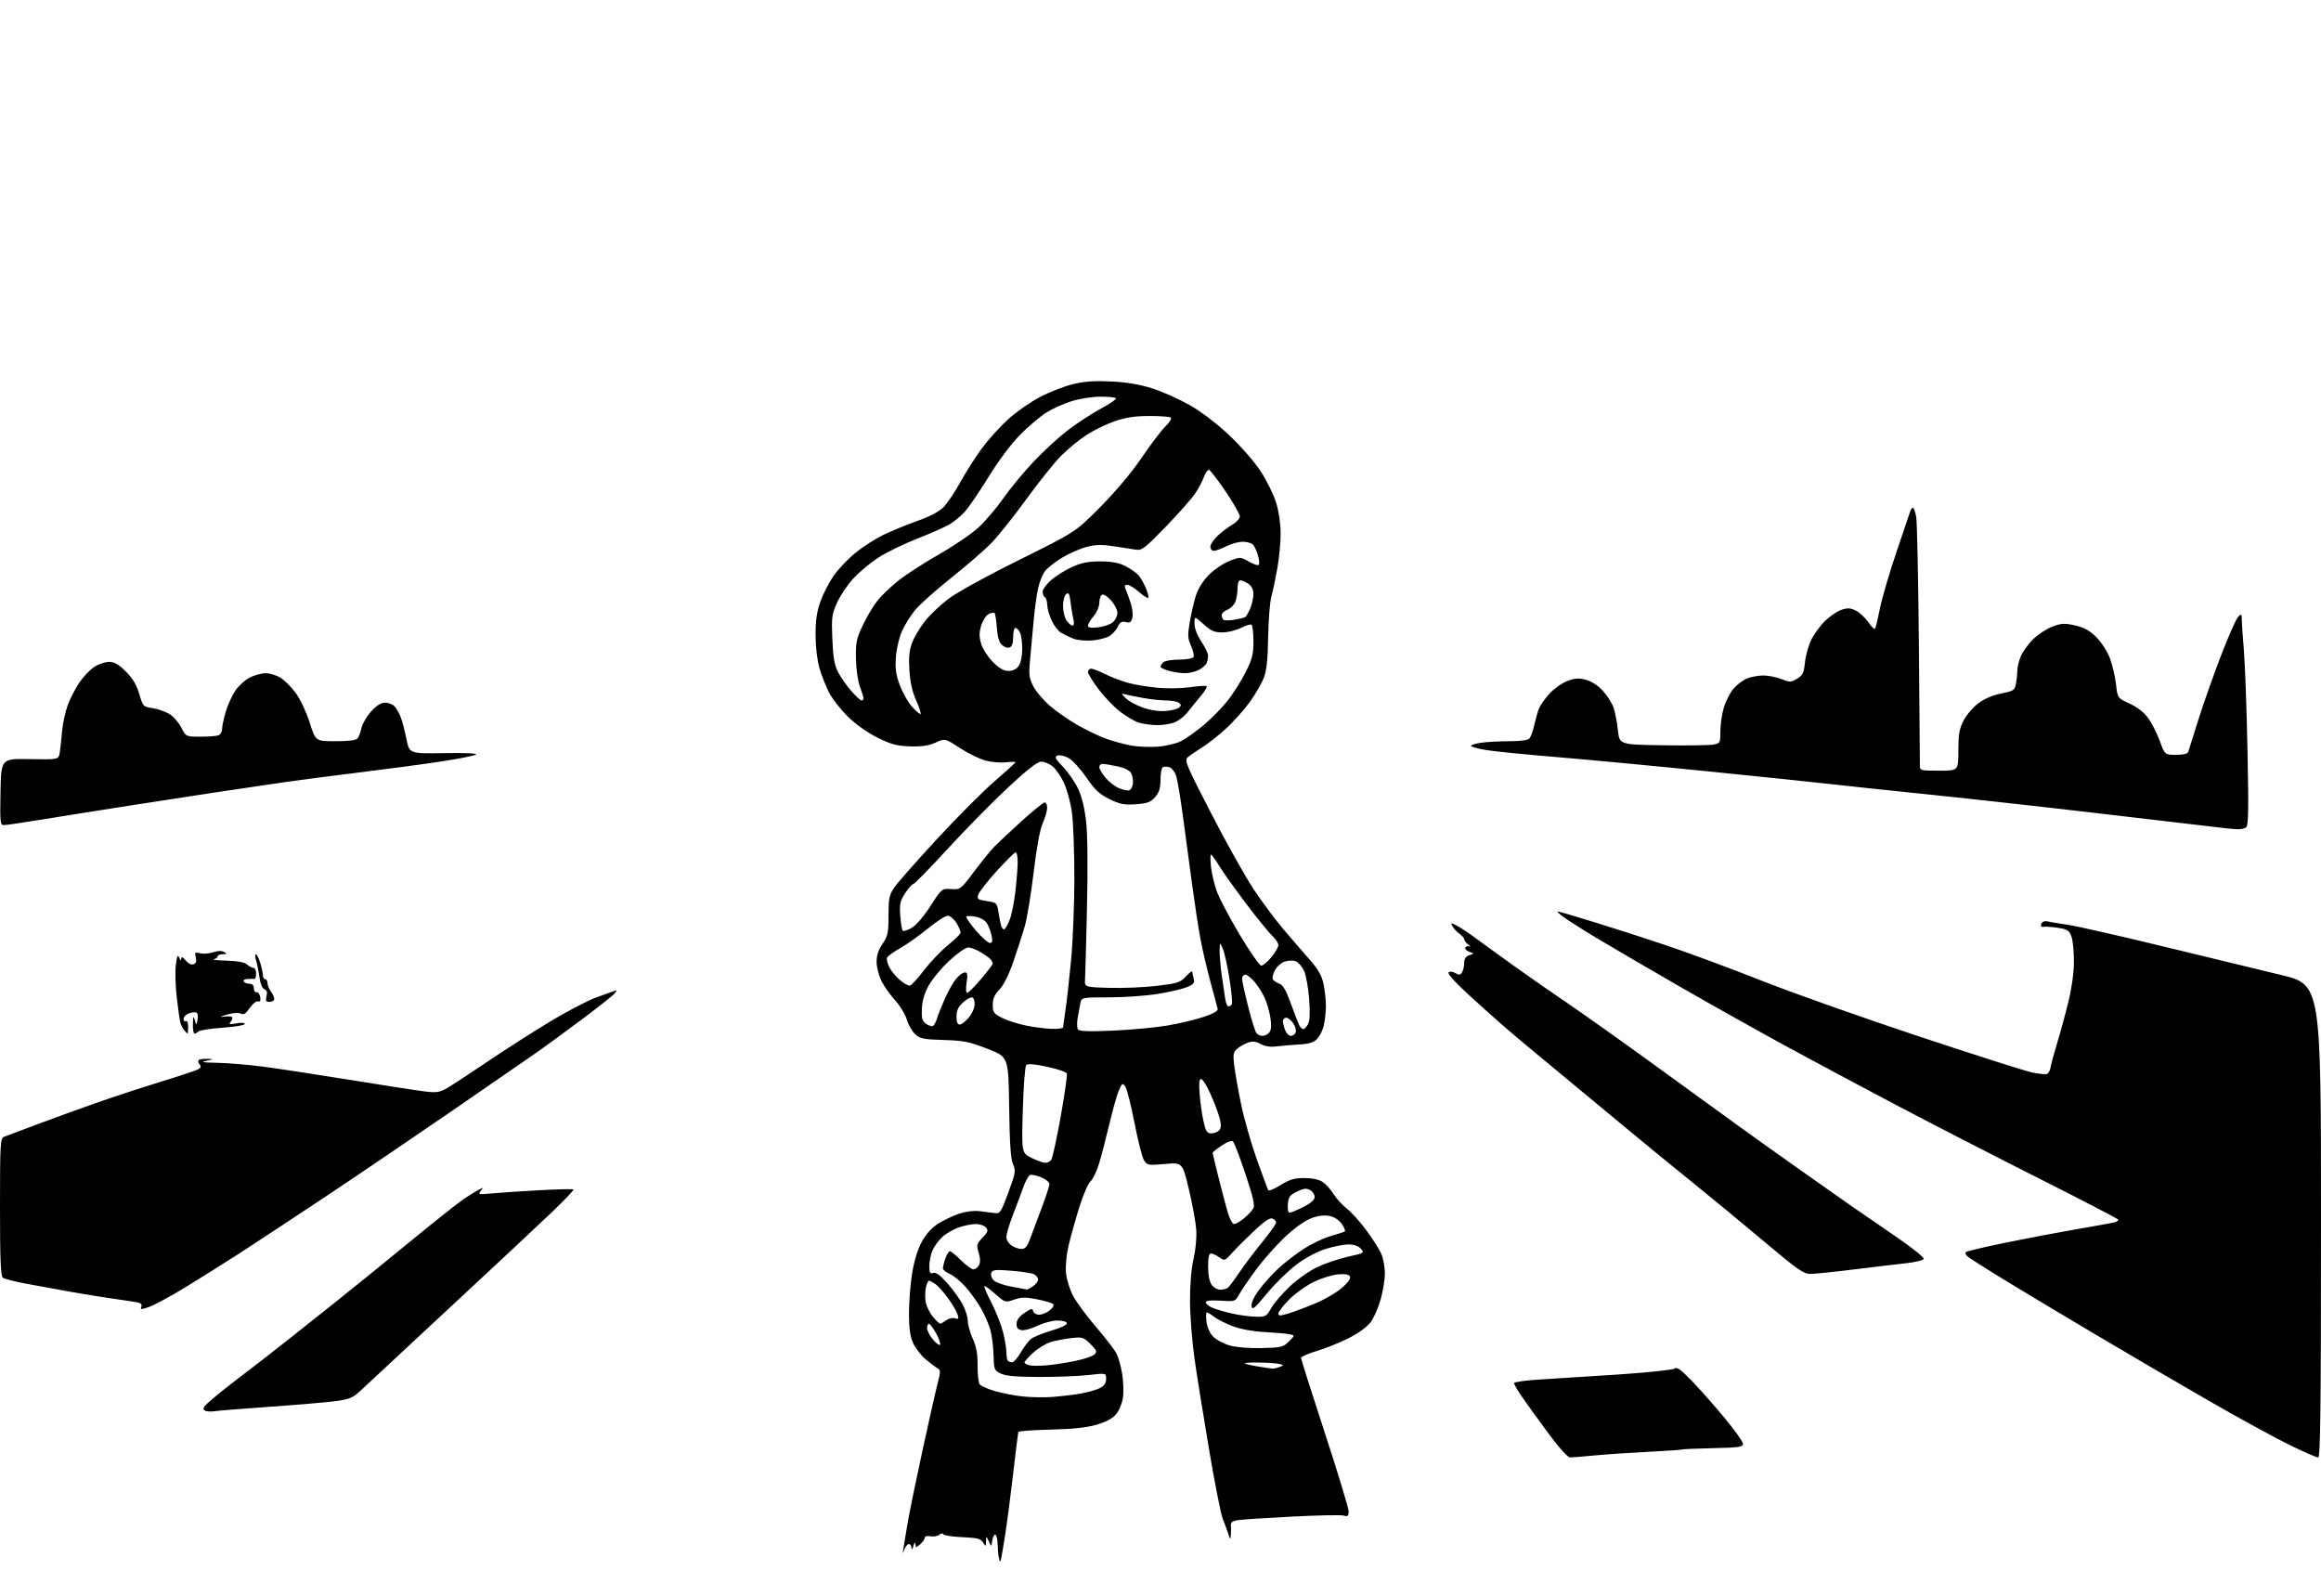 <?xml version="1.0" encoding="UTF-8" standalone="no"?>
<svg 
  version="1.1" 
  xmlns="http://www.w3.org/2000/svg" 
  xmlns:xlink="http://www.w3.org/1999/xlink" 
  xmlns:svg="http://www.w3.org/2000/svg"
  xmlns:rdf="http://www.w3.org/1999/02/22-rdf-syntax-ns#"
  xmlns:cc="http://creativecommons.org/ns#"
  xmlns:dc="http://purl.org/dc/elements/1.1/"
  viewBox="0 0 1024 704"
  width="1024"
  height="704"
>
<style>svg {background-color: white; }</style>"
<path stroke="none" fill="black" fill-rule="evenodd" d="M441.61,688.00C441.40,688.83 441.13,689.05 441.00,688.50C440.87,687.95 440.66,687.05 440.54,686.50C440.41,685.95 440.24,683.59 440.15,681.25C440.07,678.91 439.58,677.00 439.07,677.00C438.55,677.00 437.96,678.24 437.75,679.75C437.38,682.50 437.38,682.50 436.25,680.00C435.13,677.50 435.13,677.50 435.03,680.00C434.93,682.40 434.88,682.42 433.71,680.50C432.70,678.82 431.20,678.44 424.50,678.14C420.10,677.95 416.34,677.37 416.15,676.85C415.96,676.32 415.20,676.42 414.41,677.08C413.64,677.71 411.88,678.02 410.51,677.76C409.02,677.47 408.00,677.74 408.00,678.42C408.00,679.04 407.10,680.33 406.00,681.27C404.11,682.89 403.99,682.88 403.90,681.24C403.83,680.09 403.53,680.35 403.00,682.00C402.42,683.81 402.17,684.00 402.10,682.67C402.04,681.66 401.45,681.02 400.78,681.24C400.11,681.46 399.21,682.74 398.79,684.07C398.27,685.74 398.20,685.41 398.58,683.00C398.89,681.08 399.76,675.90 400.51,671.50C401.26,667.10 404.16,652.95 406.96,640.06C409.76,627.16 412.75,613.89 413.61,610.57C415.08,604.90 415.07,604.45 413.44,603.51C412.48,602.95 410.12,601.15 408.19,599.51C406.26,597.86 403.87,594.71 402.86,592.51C401.54,589.60 401.04,586.04 401.03,579.50C401.02,574.55 401.64,566.58 402.42,561.79C403.32,556.27 404.88,551.16 406.67,547.86C408.53,544.43 411.01,541.69 413.89,539.85C416.31,538.32 420.50,536.33 423.19,535.44C426.21,534.43 429.71,534.01 432.30,534.34C434.61,534.64 437.60,535.02 438.95,535.19C441.21,535.47 441.69,534.74 444.87,526.10C448.07,517.40 448.22,516.47 446.93,513.60C445.91,511.33 445.46,504.58 445.23,488.40C444.93,466.31 444.93,466.31 435.71,462.71C427.67,459.57 425.21,459.08 416.33,458.81C407.35,458.54 405.87,458.23 403.73,456.21C402.39,454.96 400.73,452.03 400.04,449.71C399.34,447.40 397.06,443.63 394.96,441.35C392.86,439.07 390.17,435.29 388.98,432.96C387.79,430.63 386.79,426.83 386.75,424.53C386.71,421.58 387.47,419.20 389.34,416.44C391.71,412.96 392.00,411.60 392.00,403.91C392.00,396.33 392.31,394.83 394.53,391.56C395.91,389.51 404.40,379.89 413.38,370.17C422.36,360.45 433.82,348.95 438.85,344.62C443.88,340.29 448.00,336.53 448.00,336.28C448.00,336.02 446.11,336.03 443.80,336.30C441.49,336.57 437.47,336.23 434.87,335.56C432.28,334.88 427.18,332.39 423.54,330.03C416.94,325.72 416.94,325.72 412.77,327.61C409.74,328.97 406.66,329.43 401.55,329.27C395.73,329.10 393.24,328.43 387.19,325.45C382.76,323.25 377.59,319.60 374.08,316.15C370.89,313.03 367.13,308.21 365.73,305.45C364.32,302.68 362.43,297.83 361.51,294.67C360.53,291.30 359.83,285.33 359.82,280.22C359.80,273.86 360.37,269.87 361.91,265.50C363.07,262.20 365.68,257.08 367.71,254.13C369.75,251.18 374.09,246.59 377.37,243.93C380.65,241.28 386.07,237.76 389.42,236.12C392.76,234.48 399.55,231.68 404.50,229.90C410.65,227.69 414.45,225.67 416.50,223.50C418.15,221.75 421.47,216.76 423.87,212.41C426.27,208.06 430.47,201.47 433.21,197.76C435.94,194.05 441.09,188.35 444.64,185.09C448.20,181.83 454.63,177.34 458.93,175.10C463.23,172.86 469.84,170.30 473.62,169.41C478.61,168.23 483.24,167.93 490.50,168.30C497.33,168.65 503.03,169.63 508.50,171.39C512.90,172.80 520.26,176.09 524.85,178.70C529.94,181.58 536.74,186.76 542.28,191.97C547.39,196.77 553.46,203.72 556.18,207.88C558.83,211.93 561.90,218.17 563.00,221.73C564.21,225.65 565.00,231.03 565.00,235.36C565.00,239.28 564.35,246.17 563.56,250.66C562.77,255.15 561.58,260.78 560.92,263.16C560.26,265.55 559.62,273.57 559.50,281.00C559.35,290.64 558.82,295.75 557.65,298.87C556.74,301.27 554.01,306.03 551.58,309.44C549.15,312.85 544.46,318.13 541.17,321.18C537.88,324.23 533.10,328.02 530.55,329.61C528.00,331.20 525.10,333.18 524.12,334.00C522.43,335.41 523.02,336.85 534.44,359.00C541.09,371.93 549.55,387.00 553.22,392.50C556.90,398.00 562.74,405.84 566.20,409.92C569.67,413.99 574.83,419.98 577.68,423.21C581.56,427.62 583.12,430.34 583.93,434.09C584.52,436.85 584.99,441.21 584.98,443.80C584.96,446.38 584.55,450.26 584.05,452.40C583.55,454.55 582.20,457.25 581.04,458.40C579.49,459.95 577.44,460.57 573.22,460.78C570.08,460.94 565.65,461.32 563.38,461.62C560.62,462.00 558.25,461.66 556.19,460.60C553.78,459.35 552.50,459.24 550.31,460.07C548.77,460.66 546.68,461.89 545.67,462.80C544.12,464.20 543.94,465.35 544.51,469.98C544.88,473.02 546.24,480.68 547.53,487.00C548.82,493.32 551.94,504.30 554.46,511.39C556.99,518.47 559.27,524.64 559.55,525.08C559.82,525.52 562.28,524.50 565.01,522.80C568.98,520.33 571.08,519.71 575.45,519.71C578.87,519.71 581.87,520.34 583.46,521.38C584.86,522.30 587.08,524.74 588.38,526.81C589.69,528.89 592.33,531.78 594.25,533.24C596.17,534.70 600.04,539.01 602.86,542.82C605.68,546.62 608.67,551.35 609.49,553.33C610.32,555.31 611.00,559.10 611.00,561.74C611.00,564.38 610.16,569.56 609.14,573.24C608.12,576.92 606.10,581.49 604.65,583.40C603.06,585.47 599.15,588.29 594.88,590.42C590.96,592.38 584.66,594.91 580.88,596.04C577.09,597.16 574.00,598.53 574.00,599.08C574.00,599.62 578.73,614.50 584.50,632.14C590.27,649.78 595.00,665.35 595.00,666.73C595.00,668.84 594.65,669.14 592.75,668.62C591.51,668.29 581.27,668.49 570.00,669.07C558.73,669.65 548.01,670.35 546.20,670.62C543.86,670.97 542.94,671.60 543.06,672.81C543.15,673.74 543.14,675.62 543.04,677.00C542.85,679.42 542.81,679.40 541.85,676.50C541.31,674.85 540.22,671.92 539.44,670.00C538.66,668.08 535.97,654.48 533.48,639.79C530.99,625.10 528.07,606.87 526.99,599.29C525.91,591.71 525.02,580.24 525.02,573.81C525.01,566.59 525.61,559.52 526.59,555.31C527.51,551.37 528.01,545.97 527.77,542.50C527.54,539.20 526.08,531.17 524.52,524.66C521.68,512.82 521.68,512.82 513.92,513.51C506.52,514.16 506.11,514.09 504.71,511.85C503.91,510.56 502.01,503.09 500.50,495.26C498.98,487.43 497.15,480.23 496.43,479.26C495.25,477.66 494.99,477.83 493.59,481.17C492.74,483.18 490.89,489.71 489.49,495.67C488.08,501.62 486.06,509.43 485.00,513.00C483.93,516.58 482.20,520.24 481.14,521.15C480.08,522.05 477.83,527.25 476.14,532.71C474.44,538.16 472.33,545.75 471.43,549.56C470.45,553.75 470.01,558.57 470.33,561.73C470.62,564.65 472.05,569.15 473.57,571.94C475.06,574.69 479.58,580.78 483.62,585.48C487.66,590.17 491.67,595.40 492.55,597.09C493.42,598.78 494.58,602.89 495.11,606.21C495.65,609.53 495.78,614.25 495.42,616.70C495.05,619.14 493.70,622.40 492.40,623.93C490.84,625.79 487.96,627.33 483.78,628.54C479.40,629.82 473.27,630.47 463.50,630.69C455.80,630.87 449.40,631.35 449.27,631.76C449.14,632.17 448.12,640.38 447.01,650.00C445.89,659.62 444.31,671.77 443.49,677.00C442.67,682.23 441.82,687.17 441.61,688.00zM692.74,642.97C691.65,642.99 687.86,638.76 682.69,631.75C678.13,625.56 672.95,618.39 671.20,615.82C669.44,613.25 668.00,610.72 668.00,610.20C668.00,609.68 673.06,608.96 679.25,608.60C685.44,608.24 701.08,607.24 714.00,606.38C726.92,605.53 738.08,604.34 738.80,603.75C739.79,602.93 741.57,604.19 746.31,609.09C749.73,612.61 756.23,619.96 760.76,625.41C765.29,630.87 769.00,636.07 769.00,636.97C769.00,638.38 767.24,638.64 755.77,638.88C748.50,639.04 742.31,639.30 742.02,639.47C741.74,639.64 735.20,640.09 727.50,640.47C719.80,640.85 709.23,641.56 704.00,642.05C698.77,642.55 693.71,642.96 692.74,642.97zM1022.75,642.99C1022.06,642.99 1016.55,640.58 1010.50,637.65C1004.45,634.72 988.70,626.12 975.50,618.55C962.30,610.97 938.23,596.89 922.00,587.25C905.77,577.62 887.55,566.67 881.50,562.93C875.45,559.19 869.60,555.46 868.50,554.65C867.40,553.83 866.84,552.83 867.24,552.42C867.65,552.02 875.30,550.18 884.24,548.35C893.18,546.51 907.02,543.88 915.00,542.50C922.98,541.12 930.74,539.73 932.26,539.41C933.78,539.10 934.80,538.48 934.53,538.04C934.26,537.61 918.62,529.48 899.77,519.99C880.92,510.49 852.67,495.97 837.00,487.73C821.33,479.48 798.83,467.45 787.00,461.00C775.17,454.55 754.70,443.06 741.50,435.48C728.30,427.89 711.65,418.17 704.50,413.88C697.35,409.58 690.38,405.12 689.00,403.97C686.50,401.87 686.50,401.87 689.00,402.54C690.38,402.90 697.35,404.98 704.50,407.17C711.65,409.36 725.38,413.78 735.00,417.01C744.62,420.23 763.52,427.23 777.00,432.56C790.48,437.89 821.52,448.90 846.00,457.02C870.48,465.15 893.03,472.35 896.11,473.03C899.20,473.70 902.31,474.06 903.02,473.83C903.73,473.59 904.48,472.29 904.68,470.95C904.88,469.60 906.21,464.68 907.64,460.00C909.07,455.32 911.31,447.08 912.62,441.69C914.08,435.64 915.00,428.88 915.00,424.09C915.00,419.80 914.51,414.90 913.92,413.20C912.98,410.51 912.21,410.00 908.17,409.36C905.60,408.95 902.72,408.73 901.76,408.87C900.55,409.05 900.20,408.65 900.61,407.57C900.99,406.59 902.00,406.19 903.35,406.50C904.53,406.77 908.65,407.45 912.50,408.02C916.35,408.59 935.02,412.83 954.00,417.44C972.98,422.05 996.49,427.74 1006.25,430.09C1024.00,434.35 1024.00,434.35 1024.00,538.67C1024.00,621.47 1023.74,643.00 1022.75,642.99zM94.50,622.59C92.85,622.85 90.94,622.68 90.25,622.22C89.32,621.60 89.71,620.73 91.75,618.89C93.26,617.52 96.53,614.80 99.00,612.84C101.47,610.88 106.65,606.89 110.50,603.96C114.35,601.03 121.55,595.43 126.50,591.51C131.45,587.59 141.12,579.91 148.00,574.44C154.88,568.98 169.39,557.21 180.25,548.30C191.11,539.39 201.91,530.80 204.25,529.20C206.59,527.60 209.62,525.71 211.00,524.98C213.31,523.77 213.39,523.80 212.09,525.38C210.78,526.97 211.13,527.05 217.09,526.48C220.62,526.15 230.03,525.52 238.00,525.09C245.97,524.65 252.72,524.50 253.00,524.75C253.28,525.00 249.00,529.51 243.50,534.77C238.00,540.03 217.75,558.95 198.50,576.82C179.25,594.69 161.66,611.06 159.42,613.19C155.96,616.49 154.38,617.22 148.92,618.02C145.39,618.54 132.38,619.67 120.00,620.54C107.62,621.41 96.15,622.34 94.50,622.59zM464.00,616.31C467.57,616.06 473.18,615.40 476.46,614.85C479.73,614.29 483.67,613.19 485.21,612.39C487.18,611.37 488.00,610.18 488.00,608.34C488.00,605.72 488.00,605.72 480.25,606.61C475.99,607.10 466.20,607.48 458.50,607.47C448.23,607.44 443.70,607.04 441.50,605.95C438.65,604.55 438.49,604.14 438.34,597.93C438.25,594.34 437.65,589.39 437.00,586.95C436.35,584.50 434.52,580.21 432.93,577.41C431.34,574.62 428.25,570.29 426.05,567.80C423.86,565.31 420.70,562.71 419.03,562.01C417.37,561.32 416.00,560.20 416.00,559.53C416.00,558.85 416.49,556.88 417.10,555.15C417.70,553.42 418.60,552.00 419.10,552.00C419.59,552.00 421.80,553.80 424.00,556.00C426.20,558.20 428.66,560.00 429.46,560.00C430.27,560.00 431.37,559.17 431.92,558.15C432.58,556.91 432.54,555.11 431.78,552.64C430.74,549.23 430.86,548.76 433.48,546.02C435.84,543.55 436.10,542.82 435.03,541.54C434.33,540.69 432.29,540.00 430.50,540.00C428.71,540.00 425.29,540.69 422.89,541.54C420.49,542.39 417.23,544.30 415.64,545.79C414.05,547.28 412.13,549.95 411.38,551.72C410.62,553.49 410.00,556.56 410.00,558.54C410.00,561.50 410.31,562.04 411.75,561.59C412.98,561.21 414.87,562.60 418.12,566.30C420.65,569.19 423.69,573.44 424.87,575.74C426.04,578.04 427.00,581.23 427.00,582.83C427.00,584.44 427.98,587.94 429.18,590.62C430.79,594.21 431.35,597.36 431.30,602.50C431.27,606.35 431.70,610.07 432.25,610.76C432.81,611.45 435.79,612.77 438.88,613.68C441.97,614.59 447.43,615.66 451.00,616.05C454.57,616.45 460.43,616.56 464.00,616.31zM561.50,603.81C562.05,603.84 563.40,603.51 564.50,603.08C566.50,602.30 566.50,602.30 564.50,601.75C563.40,601.45 559.39,601.16 555.58,601.10C551.77,601.04 548.88,601.21 549.14,601.48C549.41,601.74 552.08,602.37 555.06,602.86C558.05,603.36 560.95,603.79 561.50,603.81zM462.00,602.32C465.02,602.05 470.65,601.18 474.50,600.38C478.35,599.58 482.13,598.30 482.90,597.53C484.09,596.34 483.83,595.67 481.09,592.93C478.09,589.93 477.56,589.77 472.69,590.32C469.84,590.65 465.78,591.41 463.68,592.02C461.58,592.63 458.09,594.73 455.93,596.68C453.77,598.64 452.00,600.60 452.00,601.05C452.00,601.49 453.01,602.07 454.25,602.34C455.49,602.60 458.98,602.59 462.00,602.32zM446.57,601.00C447.25,601.00 448.93,599.09 450.30,596.75C451.67,594.41 453.63,591.76 454.65,590.85C455.67,589.94 459.79,588.23 463.81,587.04C468.35,585.70 470.97,584.43 470.71,583.69C470.48,583.02 468.56,582.53 466.33,582.57C464.15,582.61 460.27,583.66 457.71,584.90C455.16,586.13 452.04,587.00 450.78,586.82C449.11,586.59 448.50,585.84 448.50,584.04C448.50,582.35 449.59,580.84 452.00,579.22C454.95,577.22 455.55,577.10 455.82,578.43C456.01,579.31 457.16,580.00 458.46,580.00C459.74,580.00 461.84,579.13 463.14,578.07C464.65,576.83 465.14,575.82 464.50,575.25C463.95,574.76 460.76,573.83 457.42,573.18C452.49,572.22 450.58,572.25 447.42,573.35C443.53,574.70 443.46,574.68 439.10,570.84C436.67,568.72 434.50,567.16 434.27,567.40C434.04,567.63 435.44,570.89 437.38,574.66C439.32,578.42 441.61,584.18 442.46,587.46C443.31,590.74 444.00,594.83 444.00,596.54C444.00,598.26 444.30,599.97 444.67,600.33C445.03,600.70 445.89,601.00 446.57,601.00zM556.73,594.73C565.26,594.52 566.16,594.30 568.65,591.81C571.33,589.12 571.33,589.12 568.92,588.62C567.59,588.34 562.67,587.91 558.00,587.66C552.73,587.38 547.34,586.39 543.83,585.06C540.72,583.88 537.05,582.04 535.68,580.96C534.31,579.88 532.86,579.00 532.46,579.00C532.06,579.00 531.99,580.87 532.29,583.15C532.63,585.69 533.82,588.27 535.33,589.78C536.69,591.14 539.99,592.87 542.65,593.61C545.49,594.40 551.33,594.86 556.73,594.73zM414.78,593.16C414.98,592.55 414.14,590.23 412.89,588.02C411.65,585.81 410.26,584.00 409.82,584.00C409.37,584.00 409.00,584.87 409.00,585.92C409.00,586.98 410.22,589.29 411.70,591.06C413.19,592.83 414.58,593.77 414.78,593.16zM414.84,583.97C415.20,583.95 416.38,583.27 417.45,582.46C418.52,581.65 420.25,581.26 421.30,581.59C422.91,582.11 423.09,581.84 422.47,579.85C422.07,578.56 420.19,575.36 418.28,572.74C416.38,570.13 413.86,567.32 412.69,566.49C411.51,565.67 410.24,565.00 409.86,565.00C409.47,565.00 408.85,566.39 408.48,568.08C408.11,569.77 408.09,572.68 408.44,574.55C408.79,576.41 410.23,579.30 411.63,580.97C413.03,582.64 414.48,583.99 414.84,583.97zM554.07,580.90C558.35,580.99 558.76,580.77 560.77,577.20C561.95,575.10 565.60,570.82 568.89,567.68C572.25,564.48 577.64,560.67 581.15,559.01C584.59,557.38 590.72,555.31 594.76,554.41C601.86,552.83 602.05,552.71 600.40,550.89C599.30,549.68 597.35,549.00 594.95,549.00C592.89,549.00 588.35,549.89 584.86,550.99C580.95,552.21 575.97,554.89 571.93,557.93C568.32,560.66 562.47,566.39 558.93,570.67C553.47,577.29 552.45,578.12 552.18,576.21C551.98,574.84 553.23,572.10 555.38,569.16C557.32,566.52 561.15,562.27 563.89,559.70C566.63,557.14 571.69,553.22 575.14,550.99C578.59,548.76 583.90,546.22 586.95,545.35C590.00,544.47 592.85,543.55 593.27,543.31C593.69,543.06 593.11,541.56 591.98,539.97C590.66,538.11 588.66,536.84 586.42,536.42C584.09,535.98 581.37,536.35 578.34,537.51C575.63,538.54 570.94,541.93 566.81,545.82C562.98,549.43 557.30,555.85 554.18,560.10C551.05,564.34 547.70,569.25 546.73,571.02C544.98,574.20 544.90,574.23 538.48,573.82C533.95,573.53 532.00,573.76 532.00,574.58C532.00,575.23 533.39,576.33 535.08,577.03C536.78,577.74 540.72,578.87 543.83,579.55C546.95,580.24 551.55,580.84 554.07,580.90zM568.34,579.50C570.72,578.78 576.10,576.77 580.29,575.02C584.48,573.28 589.81,570.17 592.13,568.11C594.95,565.61 596.08,563.94 595.54,563.07C595.00,562.19 593.24,561.92 590.12,562.22C587.58,562.47 582.80,563.98 579.50,565.59C576.20,567.19 571.36,570.67 568.75,573.32C566.14,575.97 564.00,578.73 564.00,579.47C564.00,580.58 564.73,580.58 568.34,579.50zM65.84,576.56C62.28,577.81 61.86,577.81 62.36,576.50C62.74,575.52 62.18,574.87 60.71,574.58C59.50,574.33 54.90,573.64 50.50,573.02C46.10,572.41 37.55,571.03 31.50,569.96C25.45,568.89 16.45,567.25 11.50,566.32C6.55,565.39 1.94,564.21 1.25,563.70C0.30,562.98 0.00,555.53 0.00,532.48C0.00,504.58 0.14,502.16 1.75,501.53C2.71,501.15 9.35,498.65 16.50,495.99C23.65,493.32 35.28,489.09 42.35,486.60C49.42,484.11 62.02,479.98 70.35,477.41C78.68,474.85 86.32,472.32 87.31,471.81C88.65,471.11 88.85,470.52 88.07,469.59C87.49,468.89 87.31,468.02 87.68,467.66C88.04,467.30 89.72,467.06 91.42,467.13C94.50,467.26 94.50,467.26 91.00,468.00C88.33,468.56 89.45,468.77 95.70,468.87C100.21,468.94 109.21,469.69 115.70,470.52C122.19,471.36 139.88,474.05 155.00,476.50C170.12,478.96 184.98,481.24 188.01,481.59C192.68,482.12 194.12,481.86 197.51,479.88C199.70,478.59 207.78,473.29 215.46,468.10C223.14,462.90 235.52,455.00 242.96,450.52C250.41,446.05 259.43,441.34 263.00,440.06C266.57,438.78 270.18,437.48 271.00,437.18C272.28,436.71 272.30,436.87 271.15,438.29C270.41,439.20 263.88,444.37 256.65,449.78C249.42,455.18 240.57,461.65 237.00,464.15C233.43,466.65 216.55,478.30 199.50,490.03C182.45,501.76 156.95,519.04 142.84,528.43C128.72,537.82 111.62,549.08 104.84,553.45C98.05,557.82 87.41,564.48 81.20,568.26C74.98,572.04 68.07,575.77 65.84,576.56zM453.03,568.88C453.32,568.95 454.56,568.30 455.78,567.44C457.00,566.59 458.00,565.25 458.00,564.48C458.00,563.70 457.21,562.67 456.25,562.17C455.29,561.68 450.78,560.97 446.23,560.61C439.17,560.05 437.87,560.18 437.34,561.55C437.00,562.44 437.47,563.90 438.39,564.83C439.30,565.75 442.85,567.01 446.27,567.63C449.70,568.25 452.74,568.81 453.03,568.88zM538.31,568.98C539.51,568.98 540.98,568.64 541.58,568.23C542.17,567.83 544.47,564.80 546.69,561.50C548.92,558.20 553.49,552.12 556.87,548.00C560.24,543.88 563.00,539.99 563.00,539.36C563.00,538.73 562.26,537.93 561.36,537.58C560.22,537.15 557.68,538.88 553.11,543.21C549.47,546.65 545.12,551.02 543.43,552.91C540.43,556.27 540.29,556.32 537.95,554.68C536.63,553.76 534.98,553.00 534.28,553.00C533.39,553.00 533.00,554.76 533.00,558.78C533.00,562.39 533.58,565.39 534.56,566.78C535.41,568.00 537.10,568.99 538.31,568.98zM798.68,562.00C795.70,562.00 792.94,560.06 778.34,547.75C769.05,539.91 754.49,527.90 745.98,521.05C737.46,514.21 722.65,502.06 713.05,494.05C703.45,486.05 690.17,475.05 683.55,469.60C676.92,464.16 668.12,456.79 664.00,453.23C659.88,449.66 652.33,442.90 647.24,438.19C641.34,432.72 638.41,429.36 639.15,428.90C639.80,428.51 641.16,428.70 642.19,429.34C643.67,430.26 644.26,430.19 645.02,429.00C645.54,428.18 645.98,426.29 645.98,424.82C646.00,422.93 646.66,421.93 648.23,421.43C650.47,420.72 650.47,420.72 648.17,419.87C646.91,419.40 646.16,418.56 646.50,417.99C646.85,417.43 647.67,417.23 648.32,417.56C648.97,417.88 648.71,417.50 647.75,416.71C646.79,415.92 646.00,414.87 646.00,414.36C646.00,413.86 645.06,412.78 643.92,411.97C642.77,411.16 641.39,409.69 640.85,408.69C639.93,406.99 640.04,406.97 642.72,408.36C644.30,409.17 648.27,411.82 651.54,414.24C654.82,416.66 662.45,422.19 668.50,426.52C674.55,430.86 684.90,438.06 691.50,442.53C698.10,447.00 715.42,459.31 730.00,469.88C744.58,480.45 761.00,492.36 766.50,496.36C772.00,500.35 784.15,509.02 793.50,515.63C802.85,522.24 813.65,529.84 817.50,532.52C821.35,535.19 830.03,541.17 836.80,545.79C843.56,550.42 848.93,554.72 848.72,555.35C848.52,555.98 845.01,556.86 840.92,557.30C836.84,557.74 826.44,558.98 817.81,560.05C809.19,561.12 800.58,562.00 798.68,562.00zM450.64,551.00C452.35,551.00 453.22,549.95 454.57,546.25C455.53,543.64 457.82,537.52 459.66,532.65C461.50,527.78 463.00,523.15 463.00,522.35C463.00,521.55 461.37,520.22 459.38,519.39C457.39,518.56 455.19,518.10 454.49,518.36C453.79,518.63 452.45,521.02 451.50,523.68C450.55,526.33 448.48,531.88 446.88,536.00C445.29,540.12 443.99,544.49 443.99,545.69C444.00,546.90 445.00,548.59 446.22,549.44C447.44,550.30 449.43,551.00 450.64,551.00zM544.49,540.00C545.24,540.00 547.24,538.83 548.95,537.39C550.65,535.96 552.47,533.99 552.99,533.01C553.68,531.72 552.73,527.64 549.47,517.92C547.02,510.60 544.57,504.17 544.04,503.64C543.43,503.03 541.63,503.64 539.04,505.35C536.82,506.83 535.00,508.28 535.00,508.58C535.00,508.89 536.15,513.72 537.56,519.32C538.97,524.92 540.80,531.86 541.63,534.75C542.50,537.75 543.72,540.00 544.49,540.00zM568.97,535.00C569.57,535.00 572.30,533.87 575.03,532.48C578.43,530.76 580.00,529.35 580.00,528.02C580.00,526.95 579.08,525.58 577.95,524.98C576.36,524.12 575.08,524.28 572.20,525.69C569.04,527.24 568.45,528.05 568.19,531.25C568.00,533.49 568.32,535.00 568.97,535.00zM461.13,513.00C462.02,513.00 463.21,512.44 463.77,511.75C464.32,511.06 466.21,502.47 467.96,492.66C469.71,482.85 470.93,474.27 470.68,473.60C470.42,472.93 466.51,471.59 461.98,470.62C456.59,469.46 453.41,469.19 452.77,469.83C452.23,470.37 451.55,479.33 451.25,489.73C450.71,508.65 450.71,508.65 455.11,510.82C457.52,512.02 460.23,513.00 461.13,513.00zM534.46,500.00C535.72,500.00 537.29,499.36 537.94,498.58C538.82,497.51 538.84,496.13 538.03,493.09C537.42,490.86 535.62,486.10 534.01,482.52C532.40,478.93 530.55,476.00 529.91,476.00C529.07,476.00 528.89,477.94 529.27,482.75C529.56,486.46 530.33,491.86 530.98,494.75C531.99,499.21 532.51,500.00 534.46,500.00zM557.00,457.00C557.97,457.00 559.31,456.33 559.99,455.51C560.83,454.50 561.01,452.50 560.53,449.26C560.15,446.64 559.04,442.70 558.08,440.50C557.11,438.30 555.08,435.04 553.57,433.25C552.06,431.46 550.19,430.00 549.41,430.00C548.63,430.00 548.00,430.79 547.99,431.75C547.99,432.71 549.19,438.23 550.66,444.00C552.13,449.77 553.76,455.06 554.29,455.75C554.81,456.44 556.03,457.00 557.00,457.00zM569.51,457.00C570.36,457.00 571.32,456.32 571.64,455.49C571.96,454.66 571.49,452.86 570.59,451.49C569.69,450.12 568.29,449.00 567.48,449.00C566.66,449.00 566.00,449.65 566.00,450.43C566.00,451.22 566.44,453.02 566.98,454.43C567.51,455.85 568.65,457.00 569.51,457.00zM82.75,455.96C82.61,455.94 81.99,455.34 81.37,454.64C80.75,453.93 79.98,452.48 79.65,451.42C79.32,450.37 78.57,445.23 77.98,440.00C77.39,434.77 77.21,428.25 77.59,425.50C78.12,421.63 78.46,420.95 79.07,422.50C79.60,423.83 79.89,424.00 79.96,423.00C80.04,421.90 80.56,422.09 81.95,423.75C83.09,425.12 84.44,425.77 85.41,425.40C86.51,424.97 86.80,424.06 86.37,422.35C85.81,420.12 85.99,419.96 88.36,420.55C89.79,420.91 92.37,420.72 94.09,420.12C96.13,419.41 97.80,419.36 98.86,419.98C100.25,420.79 100.16,420.94 98.25,420.97C97.01,420.99 96.00,421.42 96.00,421.93C96.00,422.44 95.21,423.02 94.25,423.22C93.29,423.42 95.85,423.68 99.94,423.81C104.84,423.95 107.94,424.54 109.02,425.52C109.92,426.33 111.18,427.00 111.83,427.00C112.47,427.00 113.00,428.12 113.00,429.50C113.00,430.87 112.66,431.95 112.25,431.88C111.84,431.82 110.46,431.82 109.19,431.88C107.92,431.95 107.16,432.45 107.50,433.00C107.84,433.55 108.99,434.00 110.06,434.00C111.33,434.00 112.00,434.69 112.00,436.00C112.00,437.10 112.55,437.89 113.23,437.75C113.90,437.61 114.61,438.56 114.81,439.86C115.06,441.49 114.75,442.08 113.83,441.77C113.10,441.52 111.47,442.83 110.21,444.67C108.44,447.25 107.52,447.83 106.21,447.17C105.17,446.65 102.73,446.84 100.00,447.64C97.09,448.51 96.61,448.82 98.63,448.54C100.35,448.30 102.04,448.37 102.37,448.71C102.71,449.04 102.45,449.96 101.80,450.74C100.80,451.94 101.19,452.06 104.31,451.47C106.49,451.06 108.00,451.17 108.00,451.74C108.00,452.27 103.62,453.01 98.26,453.39C92.91,453.77 88.09,454.51 87.56,455.04C87.03,455.57 86.24,456.00 85.80,456.00C85.36,456.00 85.04,454.09 85.10,451.75C85.18,448.29 85.33,447.97 85.92,450.00C86.63,452.50 86.63,452.50 87.17,449.80C87.47,448.27 87.22,446.92 86.60,446.68C86.00,446.45 84.49,446.64 83.25,447.10C82.01,447.56 81.00,448.65 81.00,449.53C81.00,450.40 81.45,450.84 82.00,450.50C82.58,450.14 83.00,451.16 83.00,452.94C83.00,454.62 82.89,455.98 82.75,455.96zM490.90,454.68C498.93,454.34 509.77,453.33 515.00,452.43C520.23,451.54 527.42,449.83 531.00,448.64C535.07,447.29 537.40,445.99 537.23,445.17C537.07,444.44 535.65,439.05 534.05,433.18C532.46,427.30 530.44,418.68 529.58,414.00C528.71,409.32 527.10,398.75 525.99,390.50C524.87,382.25 523.06,368.75 521.95,360.50C520.85,352.25 519.48,344.06 518.91,342.30C518.34,340.54 517.01,338.82 515.95,338.48C514.89,338.15 513.56,338.15 513.01,338.49C512.45,338.84 512.00,341.32 512.00,344.00C512.00,347.69 511.42,349.56 509.65,351.62C507.68,353.91 506.31,354.42 501.16,354.80C495.96,355.17 494.16,354.82 489.51,352.55C485.06,350.37 483.10,348.53 479.26,342.95C476.64,339.16 473.10,335.29 471.38,334.37C469.67,333.44 467.49,332.98 466.55,333.34C465.11,333.89 465.48,334.66 468.94,338.25C471.19,340.59 474.17,344.89 475.57,347.81C477.24,351.28 478.48,356.29 479.17,362.31C479.83,368.07 479.98,382.14 479.57,400.00C479.22,415.68 478.83,430.07 478.71,432.00C478.50,435.50 478.50,435.50 489.50,435.81C495.55,435.98 504.99,435.58 510.48,434.92C519.50,433.83 520.73,433.43 523.23,430.75C524.75,429.12 526.01,428.17 526.01,428.64C526.02,429.11 526.30,430.51 526.63,431.75C527.13,433.63 526.64,434.25 523.69,435.49C521.73,436.30 515.94,437.65 510.82,438.48C505.69,439.31 496.02,439.99 489.33,440.00C477.16,440.00 477.16,440.00 476.61,442.75C476.31,444.26 475.78,447.16 475.44,449.19C475.09,451.21 475.14,453.42 475.55,454.08C476.11,454.99 479.97,455.14 490.90,454.68zM464.25,453.91C466.86,453.96 469.01,453.66 469.02,453.25C469.03,452.84 469.49,449.57 470.03,446.00C470.58,442.43 471.70,432.52 472.51,424.00C473.33,415.48 473.99,398.97 474.00,387.32C474.00,375.67 473.51,362.63 472.91,358.33C472.31,354.02 470.71,348.15 469.35,345.28C467.99,342.40 465.72,339.14 464.30,338.02C462.89,336.91 460.67,336.00 459.37,336.00C457.74,336.00 453.23,339.51 444.91,347.25C438.25,353.44 426.29,365.59 418.33,374.25C410.37,382.91 403.45,390.00 402.95,390.00C402.44,390.00 400.84,391.79 399.39,393.98C397.10,397.45 396.81,398.74 397.19,403.96C397.43,407.26 397.91,410.25 398.27,410.60C398.62,410.95 400.39,410.39 402.20,409.36C404.16,408.24 407.54,404.32 410.50,399.72C415.50,391.97 415.50,391.97 419.62,392.23C423.70,392.50 423.82,392.41 429.76,384.50C433.07,380.10 437.09,375.15 438.70,373.50C440.31,371.85 445.72,366.79 450.73,362.25C455.74,357.71 460.33,354.00 460.92,354.00C461.51,354.00 462.00,355.07 462.00,356.37C462.00,357.68 461.12,360.74 460.04,363.18C458.77,366.04 457.34,373.83 456.01,385.06C454.87,394.65 453.08,405.43 452.02,409.00C450.97,412.57 448.71,419.55 446.99,424.50C445.06,430.10 442.77,434.65 440.94,436.55C438.77,438.80 438.00,440.56 438.00,443.28C438.00,446.59 438.42,447.17 442.13,449.07C444.40,450.23 449.24,451.77 452.88,452.49C456.52,453.22 461.64,453.85 464.25,453.91zM575.00,454.00C575.51,454.00 576.45,453.02 577.09,451.82C577.89,450.33 578.04,446.79 577.58,440.62C577.20,435.65 576.17,430.06 575.29,428.20C574.41,426.34 572.75,424.47 571.60,424.05C570.45,423.62 568.26,423.71 566.72,424.25C565.19,424.78 563.26,426.53 562.43,428.14C561.60,429.74 561.21,431.52 561.56,432.09C561.91,432.66 563.20,433.51 564.43,433.97C566.06,434.59 567.43,436.95 569.48,442.66C571.03,446.97 572.70,451.29 573.18,452.25C573.67,453.21 574.49,454.00 575.00,454.00zM411.46,452.68C412.03,452.49 412.89,451.02 413.37,449.42C413.84,447.81 415.42,443.82 416.87,440.56C418.31,437.29 420.55,433.35 421.84,431.81C423.13,430.26 424.84,429.00 425.65,429.00C426.83,429.00 426.99,429.90 426.45,433.50C426.05,436.17 426.16,438.00 426.73,438.00C427.25,438.00 430.01,435.26 432.84,431.90C435.68,428.55 437.99,425.51 437.98,425.15C437.98,424.79 437.64,424.03 437.23,423.45C436.83,422.87 434.87,421.41 432.88,420.20C430.89,418.99 428.32,418.00 427.17,418.00C425.99,418.00 422.30,420.59 418.73,423.93C415.25,427.19 411.16,432.12 409.66,434.88C407.86,438.19 406.85,441.66 406.71,445.03C406.54,449.13 406.90,450.45 408.46,451.59C409.54,452.38 410.89,452.87 411.46,452.68zM423.41,452.00C424.19,452.00 425.99,450.62 427.41,448.92C428.90,447.15 430.00,444.61 430.00,442.92C430.00,441.13 429.48,440.00 428.65,440.00C427.90,440.00 426.10,441.10 424.65,442.45C422.74,444.22 422.00,445.90 422.00,448.45C422.00,450.84 422.46,452.00 423.41,452.00zM541.99,444.00C542.48,444.00 543.15,443.57 543.47,443.05C543.79,442.53 543.32,437.46 542.42,431.80C541.53,426.13 540.20,420.15 539.48,418.50C538.16,415.50 538.16,415.50 538.08,419.31C538.04,421.40 538.46,426.35 539.03,430.31C539.59,434.26 540.29,438.96 540.57,440.75C540.86,442.54 541.49,444.00 541.99,444.00zM118.98,442.00C117.33,442.00 117.08,441.55 117.59,439.51C118.03,437.76 117.75,436.84 116.65,436.42C115.70,436.05 114.86,434.02 114.47,431.16C114.13,428.60 113.46,425.26 112.98,423.75C112.50,422.24 112.46,421.00 112.89,421.00C113.33,421.00 114.20,422.74 114.84,424.87C115.48,426.99 116.00,429.47 116.00,430.37C116.00,431.26 116.45,432.00 117.00,432.00C117.55,432.00 118.01,432.79 118.03,433.75C118.05,434.71 118.72,436.37 119.53,437.44C120.34,438.51 121.00,439.97 121.00,440.69C121.00,441.41 120.09,442.00 118.98,442.00zM401.50,434.80C402.18,434.63 404.97,431.57 407.70,428.00C410.43,424.43 415.11,419.52 418.08,417.10C421.06,414.67 423.62,412.20 423.76,411.60C423.90,410.99 423.12,409.04 422.03,407.25C420.91,405.44 419.20,404.00 418.14,404.00C417.10,404.00 413.17,406.53 409.39,409.62C405.62,412.71 400.13,416.60 397.18,418.27C394.24,419.93 391.61,421.86 391.34,422.55C391.07,423.25 391.55,425.16 392.39,426.79C393.24,428.42 395.35,430.96 397.10,432.43C398.84,433.90 400.82,434.96 401.50,434.80zM556.46,426.00C557.23,426.00 559.24,424.32 560.93,422.27C562.62,420.22 564.00,417.83 564.00,416.95C564.00,416.07 562.82,414.26 561.37,412.92C559.93,411.59 554.79,405.28 549.96,398.90C545.13,392.53 539.74,384.99 538.00,382.15C536.26,379.32 534.58,377.00 534.27,377.00C533.97,377.00 533.96,379.36 534.26,382.25C534.56,385.14 535.68,389.98 536.75,393.00C537.81,396.02 542.37,404.69 546.88,412.25C551.39,419.81 555.70,426.00 556.46,426.00zM436.70,416.00C437.82,416.00 438.00,415.24 437.48,412.75C437.11,410.96 436.18,408.51 435.41,407.30C434.60,406.02 432.52,404.81 430.46,404.43C428.51,404.06 426.65,404.02 426.33,404.33C426.02,404.65 427.90,407.40 430.50,410.45C433.11,413.50 435.90,416.00 436.70,416.00zM442.96,410.00C443.41,410.00 444.50,408.20 445.38,406.01C446.26,403.81 447.43,398.08 447.98,393.26C448.53,388.44 448.99,382.59 448.99,380.25C449.00,377.91 448.61,376.00 448.12,376.00C447.64,376.00 443.88,379.71 439.76,384.25C435.65,388.79 431.97,393.48 431.60,394.68C430.98,396.65 431.35,396.93 435.38,397.53C439.72,398.18 439.88,398.34 440.50,402.35C440.86,404.63 441.37,407.29 441.64,408.25C441.91,409.21 442.51,410.00 442.96,410.00zM987.00,365.82C985.62,365.75 982.92,365.51 981.00,365.29C979.08,365.08 956.80,362.46 931.50,359.48C906.20,356.49 869.98,352.46 851.00,350.51C832.02,348.56 812.90,346.53 808.50,346.01C804.10,345.48 780.48,343.02 756.00,340.54C731.52,338.06 700.48,335.13 687.00,334.02C673.52,332.91 659.46,331.51 655.75,330.91C652.04,330.31 649.00,329.47 649.00,329.05C649.00,328.62 651.09,327.99 653.64,327.64C656.19,327.29 661.76,327.00 666.02,327.00C671.12,327.00 674.12,326.56 674.83,325.71C675.42,325.00 676.36,322.36 676.92,319.84C677.49,317.32 678.39,314.10 678.93,312.68C679.47,311.27 681.53,308.31 683.52,306.11C685.50,303.91 689.06,301.38 691.41,300.48C694.88,299.16 696.47,299.05 699.74,299.93C702.28,300.61 705.08,302.45 707.27,304.88C709.19,307.00 711.29,310.34 711.93,312.29C712.58,314.25 713.42,318.69 713.80,322.17C714.50,328.50 714.50,328.50 733.50,328.79C743.95,328.95 753.96,328.82 755.75,328.50C758.93,327.92 759.00,327.80 759.00,322.64C759.00,319.74 759.69,315.05 760.52,312.23C761.36,309.41 763.25,305.66 764.73,303.91C766.20,302.16 768.88,300.11 770.67,299.36C772.47,298.61 775.74,298.00 777.95,298.00C780.15,298.00 783.74,298.71 785.93,299.59C789.60,301.06 790.11,301.05 792.82,299.45C795.33,297.96 795.83,296.94 796.31,292.31C796.61,289.34 797.87,284.83 799.10,282.29C800.33,279.75 803.09,275.97 805.23,273.89C807.37,271.81 810.64,269.61 812.50,269.00C815.22,268.10 816.47,268.19 818.91,269.45C820.58,270.32 823.03,272.63 824.37,274.59C825.70,276.55 827.01,277.78 827.29,277.33C827.56,276.87 828.55,272.73 829.48,268.13C830.42,263.53 833.65,252.51 836.67,243.63C839.69,234.76 842.41,226.71 842.70,225.75C842.99,224.79 843.57,224.00 843.98,224.00C844.40,224.00 845.05,225.91 845.43,228.25C845.81,230.59 846.33,255.68 846.59,284.00C846.85,312.32 847.05,336.51 847.03,337.75C847.00,339.91 847.34,340.00 855.50,340.00C864.00,340.00 864.00,340.00 864.00,331.21C864.00,324.08 864.42,321.58 866.25,317.98C867.49,315.53 870.42,312.08 872.77,310.31C875.50,308.25 879.14,306.68 882.91,305.94C888.30,304.88 888.84,304.53 889.40,301.77C889.73,300.11 890.00,297.51 890.00,296.00C890.00,294.48 890.69,291.60 891.52,289.60C892.36,287.59 894.78,284.22 896.89,282.11C899.00,280.00 902.83,277.46 905.40,276.48C909.46,274.93 910.78,274.86 915.48,275.91C919.55,276.82 921.87,278.11 924.90,281.13C927.17,283.40 929.77,287.44 930.89,290.44C931.98,293.35 933.18,298.48 933.56,301.85C934.25,307.97 934.25,307.97 939.56,310.40C942.99,311.97 945.89,314.24 947.77,316.84C949.37,319.05 951.68,323.59 952.89,326.93C955.11,333.00 955.11,333.00 960.09,333.00C963.22,333.00 965.19,332.54 965.41,331.75C965.60,331.06 967.69,324.43 970.05,317.02C972.41,309.60 976.94,296.82 980.12,288.60C983.30,280.39 986.60,272.97 987.45,272.12C988.85,270.72 989.00,270.81 989.02,273.04C989.03,274.39 989.46,280.65 989.98,286.95C990.50,293.25 991.22,313.21 991.58,331.32C992.12,358.57 991.99,364.39 990.86,365.10C990.11,365.58 988.38,365.90 987.00,365.82zM1.76,364.00C0.08,364.00 -0.03,362.93 0.22,349.33C0.50,334.66 0.50,334.66 13.19,334.90C25.88,335.14 25.88,335.14 26.39,331.82C26.67,329.99 27.13,325.72 27.42,322.32C27.72,318.92 28.86,313.77 29.96,310.87C31.06,307.97 33.37,303.54 35.09,301.01C36.81,298.49 39.74,295.43 41.60,294.21C43.45,293.00 46.39,292.00 48.12,292.00C50.49,292.00 52.32,293.05 55.54,296.28C58.59,299.33 60.28,302.15 61.45,306.17C63.04,311.66 63.17,311.80 67.32,312.42C69.66,312.77 72.99,313.93 74.74,314.99C76.49,316.05 78.85,318.74 79.98,320.96C82.04,325.00 82.04,325.00 88.44,325.00C91.96,325.00 95.55,324.73 96.42,324.39C97.29,324.06 98.00,322.79 98.00,321.57C98.00,320.36 98.71,316.97 99.58,314.04C100.45,311.11 102.33,306.94 103.76,304.78C105.19,302.62 108.06,299.99 110.14,298.93C112.22,297.87 115.40,297.00 117.21,297.00C119.02,297.01 121.95,297.89 123.71,298.97C125.48,300.04 128.52,303.08 130.46,305.71C132.46,308.42 135.14,314.09 136.62,318.75C139.24,327.00 139.24,327.00 148.00,327.00C153.80,327.00 157.09,326.58 157.76,325.75C158.32,325.06 159.09,322.99 159.49,321.14C159.88,319.29 161.79,316.03 163.72,313.89C166.17,311.18 168.06,310.00 169.96,310.00C171.46,310.00 173.36,310.79 174.18,311.75C175.00,312.71 176.19,314.85 176.83,316.50C177.47,318.15 178.59,322.43 179.31,326.00C180.62,332.50 180.62,332.50 196.06,332.25C205.67,332.10 210.93,332.35 210.00,332.91C209.17,333.42 202.19,334.78 194.50,335.96C186.80,337.13 171.28,339.21 160.00,340.59C148.72,341.96 133.43,343.95 126.00,345.01C118.58,346.07 105.08,348.06 96.00,349.43C86.92,350.80 69.15,353.54 56.50,355.51C43.85,357.48 26.77,360.20 18.53,361.55C10.30,362.90 2.75,364.00 1.76,364.00zM498.00,348.71C498.82,348.59 499.64,347.27 499.81,345.79C499.98,344.31 499.65,342.21 499.07,341.13C498.40,339.88 496.20,338.78 492.96,338.09C490.18,337.49 487.25,337.00 486.45,337.00C485.65,337.00 485.00,337.64 485.00,338.42C485.00,339.21 486.22,341.29 487.70,343.06C489.19,344.82 491.77,346.87 493.45,347.61C495.13,348.34 497.18,348.84 498.00,348.71zM510.87,329.40C514.37,329.14 518.95,328.05 521.05,326.98C523.14,325.91 527.61,322.74 530.97,319.95C534.33,317.15 539.10,312.30 541.57,309.18C544.04,306.06 547.62,300.40 549.53,296.62C552.48,290.77 553.00,288.70 553.00,282.92C553.00,279.18 552.62,275.88 552.15,275.59C551.68,275.30 549.56,275.95 547.44,277.03C545.31,278.11 541.65,279.00 539.29,279.00C535.77,279.00 534.29,278.35 531.00,275.38C527.00,271.77 527.00,271.77 527.00,275.13C527.01,277.20 528.17,280.24 530.00,283.00C531.65,285.48 532.99,288.25 533.00,289.17C533.00,290.09 532.72,291.56 532.38,292.46C532.04,293.35 530.48,294.73 528.93,295.54C527.37,296.34 524.61,297.00 522.80,296.99C520.98,296.99 517.81,296.52 515.75,295.95C513.69,295.37 512.00,294.57 512.00,294.15C512.00,293.74 512.54,292.86 513.20,292.20C513.86,291.54 516.98,291.00 520.14,291.00C523.30,291.00 526.18,290.51 526.55,289.91C526.92,289.32 526.45,287.10 525.50,284.99C523.99,281.65 523.92,280.28 524.92,274.33C525.56,270.57 526.80,265.29 527.67,262.59C528.66,259.55 530.86,256.08 533.46,253.49C535.76,251.19 539.82,248.47 542.47,247.46C547.25,245.63 547.31,245.64 551.09,247.81C553.18,249.01 555.12,249.61 555.41,249.14C555.70,248.67 555.52,246.83 555.01,245.05C554.50,243.26 553.56,241.17 552.92,240.40C552.28,239.63 550.22,239.00 548.34,239.00C546.46,239.00 543.16,239.90 541.00,241.00C538.84,242.10 536.39,243.00 535.54,243.00C534.69,243.00 534.00,242.19 534.00,241.20C534.00,240.20 535.46,238.02 537.25,236.34C539.04,234.65 541.96,232.44 543.75,231.42C545.54,230.40 547.00,228.78 547.00,227.81C547.00,226.85 544.19,221.92 540.75,216.85C537.31,211.79 534.03,207.50 533.46,207.31C532.88,207.12 531.86,208.50 531.18,210.37C530.51,212.24 528.73,215.58 527.23,217.81C525.73,220.03 519.90,226.60 514.29,232.41C505.29,241.71 503.75,242.91 501.29,242.51C499.75,242.26 495.35,241.58 491.50,241.00C486.04,240.18 483.36,240.24 479.32,241.31C476.47,242.06 471.59,244.21 468.47,246.09C465.36,247.96 461.97,250.67 460.94,252.10C459.91,253.53 458.58,256.91 457.97,259.60C457.36,262.30 456.46,269.00 455.97,274.50C455.48,280.00 454.78,287.67 454.42,291.54C453.84,297.55 454.05,299.18 455.84,302.68C456.99,304.94 460.23,308.80 463.05,311.26C465.86,313.72 471.43,317.61 475.42,319.89C479.40,322.17 485.21,324.93 488.33,326.02C491.45,327.12 496.36,328.43 499.25,328.95C502.14,329.46 507.37,329.66 510.87,329.40zM510.28,319.90C507.65,319.84 504.09,319.34 502.37,318.79C500.65,318.23 497.05,316.13 494.37,314.11C491.69,312.09 487.36,307.61 484.75,304.16C482.14,300.71 480.00,297.24 480.00,296.44C480.00,295.65 480.64,295.00 481.42,295.00C482.20,295.00 485.05,296.11 487.75,297.47C490.46,298.83 495.14,300.58 498.15,301.37C501.17,302.15 506.98,303.09 511.07,303.45C515.15,303.82 521.42,303.69 525.00,303.17C528.58,302.66 531.86,302.44 532.29,302.70C532.73,302.96 531.60,304.91 529.79,307.03C527.98,309.16 525.41,312.33 524.07,314.07C522.73,315.82 520.16,317.87 518.35,318.63C516.54,319.38 512.91,319.95 510.28,319.90zM406.05,315.00C406.51,315.00 405.73,312.41 404.30,309.25C402.51,305.26 401.57,301.12 401.23,295.73C400.86,289.87 401.16,286.86 402.46,283.45C403.41,280.97 405.94,276.72 408.09,274.01C410.23,271.30 414.92,266.86 418.51,264.14C422.22,261.33 435.70,253.92 449.77,246.95C474.50,234.70 474.50,234.70 485.51,223.60C492.25,216.81 499.30,208.41 503.67,201.96C507.60,196.16 512.29,189.98 514.09,188.22C515.89,186.46 517.01,184.68 516.59,184.26C516.17,183.84 511.93,183.51 507.16,183.52C500.78,183.53 496.74,184.14 491.81,185.83C488.13,187.09 482.50,189.83 479.31,191.91C476.11,193.99 471.08,198.13 468.13,201.10C465.18,204.07 458.20,212.79 452.63,220.47C447.06,228.15 440.02,236.93 436.99,239.97C433.96,243.02 426.05,249.84 419.42,255.13C412.78,260.42 405.70,266.75 403.69,269.20C401.68,271.65 399.06,275.87 397.87,278.56C396.68,281.26 395.50,286.40 395.25,289.98C394.90,295.06 395.29,297.79 397.00,302.33C398.21,305.54 400.56,309.70 402.21,311.58C403.86,313.46 405.59,315.00 406.05,315.00zM514.31,313.66C516.95,313.45 519.65,312.75 520.30,312.10C521.21,311.19 521.14,310.70 519.99,309.97C519.17,309.45 516.67,309.02 514.43,309.02C512.20,309.01 507.70,308.52 504.43,307.94C501.17,307.36 497.60,306.64 496.50,306.34C494.58,305.81 494.58,305.88 496.65,308.01C497.83,309.24 501.20,311.09 504.15,312.14C507.56,313.35 511.25,313.90 514.31,313.66zM380.08,309.00C380.59,309.00 381.00,308.61 381.00,308.13C381.00,307.64 380.27,305.28 379.38,302.88C378.46,300.38 377.71,295.06 377.63,290.50C377.52,283.42 377.87,281.72 380.69,275.77C382.44,272.06 385.37,267.18 387.19,264.91C389.01,262.64 393.20,258.64 396.50,256.03C399.80,253.42 407.90,248.20 414.50,244.43C421.10,240.67 428.92,235.32 431.89,232.54C434.85,229.77 439.75,223.98 442.78,219.67C445.80,215.36 451.83,208.08 456.17,203.50C460.51,198.91 467.31,192.69 471.28,189.66C475.25,186.64 481.76,182.40 485.75,180.25C489.74,178.10 492.70,176.03 492.33,175.67C491.97,175.30 488.86,175.00 485.44,175.00C482.01,175.00 476.35,175.88 472.86,176.96C469.36,178.04 464.25,180.35 461.50,182.09C458.75,183.84 453.55,188.26 449.94,191.93C446.04,195.90 440.43,203.41 436.05,210.54C432.01,217.12 427.31,223.99 425.60,225.82C423.90,227.64 421.01,230.06 419.19,231.18C417.37,232.31 410.92,235.18 404.85,237.56C398.79,239.93 390.93,243.77 387.38,246.08C383.84,248.39 378.86,252.58 376.32,255.39C373.78,258.20 370.59,262.98 369.24,266.00C367.01,270.99 366.82,272.47 367.22,282.00C367.56,290.07 368.14,293.43 369.74,296.50C370.89,298.70 373.47,302.41 375.49,304.75C377.51,307.09 379.57,309.00 380.08,309.00zM444.94,296.00C446.85,296.00 448.43,295.22 449.44,293.78C450.38,292.44 451.00,289.43 451.00,286.21C451.00,283.27 450.53,280.00 449.96,278.93C449.40,277.87 448.50,277.00 447.96,277.00C447.43,277.00 447.00,278.81 447.00,281.03C447.00,283.74 446.49,285.26 445.46,285.65C444.62,285.98 443.09,285.49 442.08,284.57C440.81,283.42 440.10,281.06 439.80,276.97C439.57,273.71 439.10,270.77 438.77,270.44C438.44,270.11 437.25,270.33 436.12,270.94C434.99,271.54 433.53,273.83 432.88,276.02C431.95,279.12 431.95,280.90 432.90,284.06C433.57,286.29 435.89,289.89 438.06,292.06C440.86,294.86 442.85,296.00 444.94,296.00zM481.83,282.55C478.87,282.78 475.16,282.42 473.50,281.73C471.85,281.05 469.45,279.90 468.16,279.17C466.88,278.44 464.98,275.96 463.94,273.67C462.90,271.38 462.03,268.29 462.02,266.81C462.01,265.33 461.55,263.84 461.00,263.50C460.45,263.16 460.00,262.06 460.00,261.04C460.00,260.03 461.67,257.74 463.70,255.95C465.74,254.17 469.88,251.57 472.91,250.18C477.14,248.25 480.04,247.67 485.45,247.67C490.58,247.68 493.59,248.24 496.50,249.74C498.70,250.86 501.27,252.64 502.21,253.68C503.15,254.72 504.64,257.29 505.52,259.39C506.40,261.50 506.88,263.45 506.59,263.74C506.30,264.03 504.46,262.86 502.50,261.13C500.54,259.41 498.22,258.00 497.36,258.00C496.24,258.00 496.00,258.51 496.54,259.75C496.95,260.71 497.95,263.40 498.76,265.73C499.56,268.06 499.94,271.10 499.59,272.50C499.08,274.53 498.51,274.91 496.67,274.45C494.89,274.01 494.12,274.44 493.23,276.39C492.61,277.77 490.98,279.62 489.62,280.51C488.27,281.40 484.76,282.32 481.83,282.55zM484.54,276.75C487.04,276.47 489.96,275.44 491.04,274.46C492.12,273.49 493.00,271.64 493.00,270.36C493.00,269.08 491.72,266.60 490.16,264.86C488.51,263.01 486.84,261.98 486.16,262.40C485.52,262.79 485.00,264.41 485.00,265.98C485.00,267.58 483.89,270.16 482.50,271.82C481.12,273.45 480.00,275.34 480.00,276.02C480.00,276.90 481.33,277.11 484.54,276.75zM473.17,276.00C473.82,276.00 473.98,274.93 473.57,273.25C473.21,271.74 472.65,268.36 472.33,265.73C471.85,261.84 471.49,261.18 470.37,262.11C469.61,262.74 469.00,265.10 469.00,267.40C469.00,269.69 469.70,272.56 470.56,273.78C471.41,275.00 472.59,276.00 473.17,276.00zM544.47,273.44C546.69,273.07 548.88,272.54 549.35,272.26C549.82,271.98 550.83,270.25 551.60,268.41C552.37,266.57 553.00,263.73 553.00,262.09C553.00,260.15 552.23,258.57 550.78,257.56C549.56,256.70 547.98,256.00 547.28,256.00C546.49,256.00 546.00,257.31 546.00,259.43C546.00,261.32 545.56,264.03 545.02,265.45C544.48,266.87 542.90,268.47 541.52,268.99C540.13,269.52 539.00,270.56 539.00,271.31C539.00,272.06 539.32,272.99 539.72,273.38C540.11,273.78 542.25,273.80 544.47,273.44z" />

</svg>
